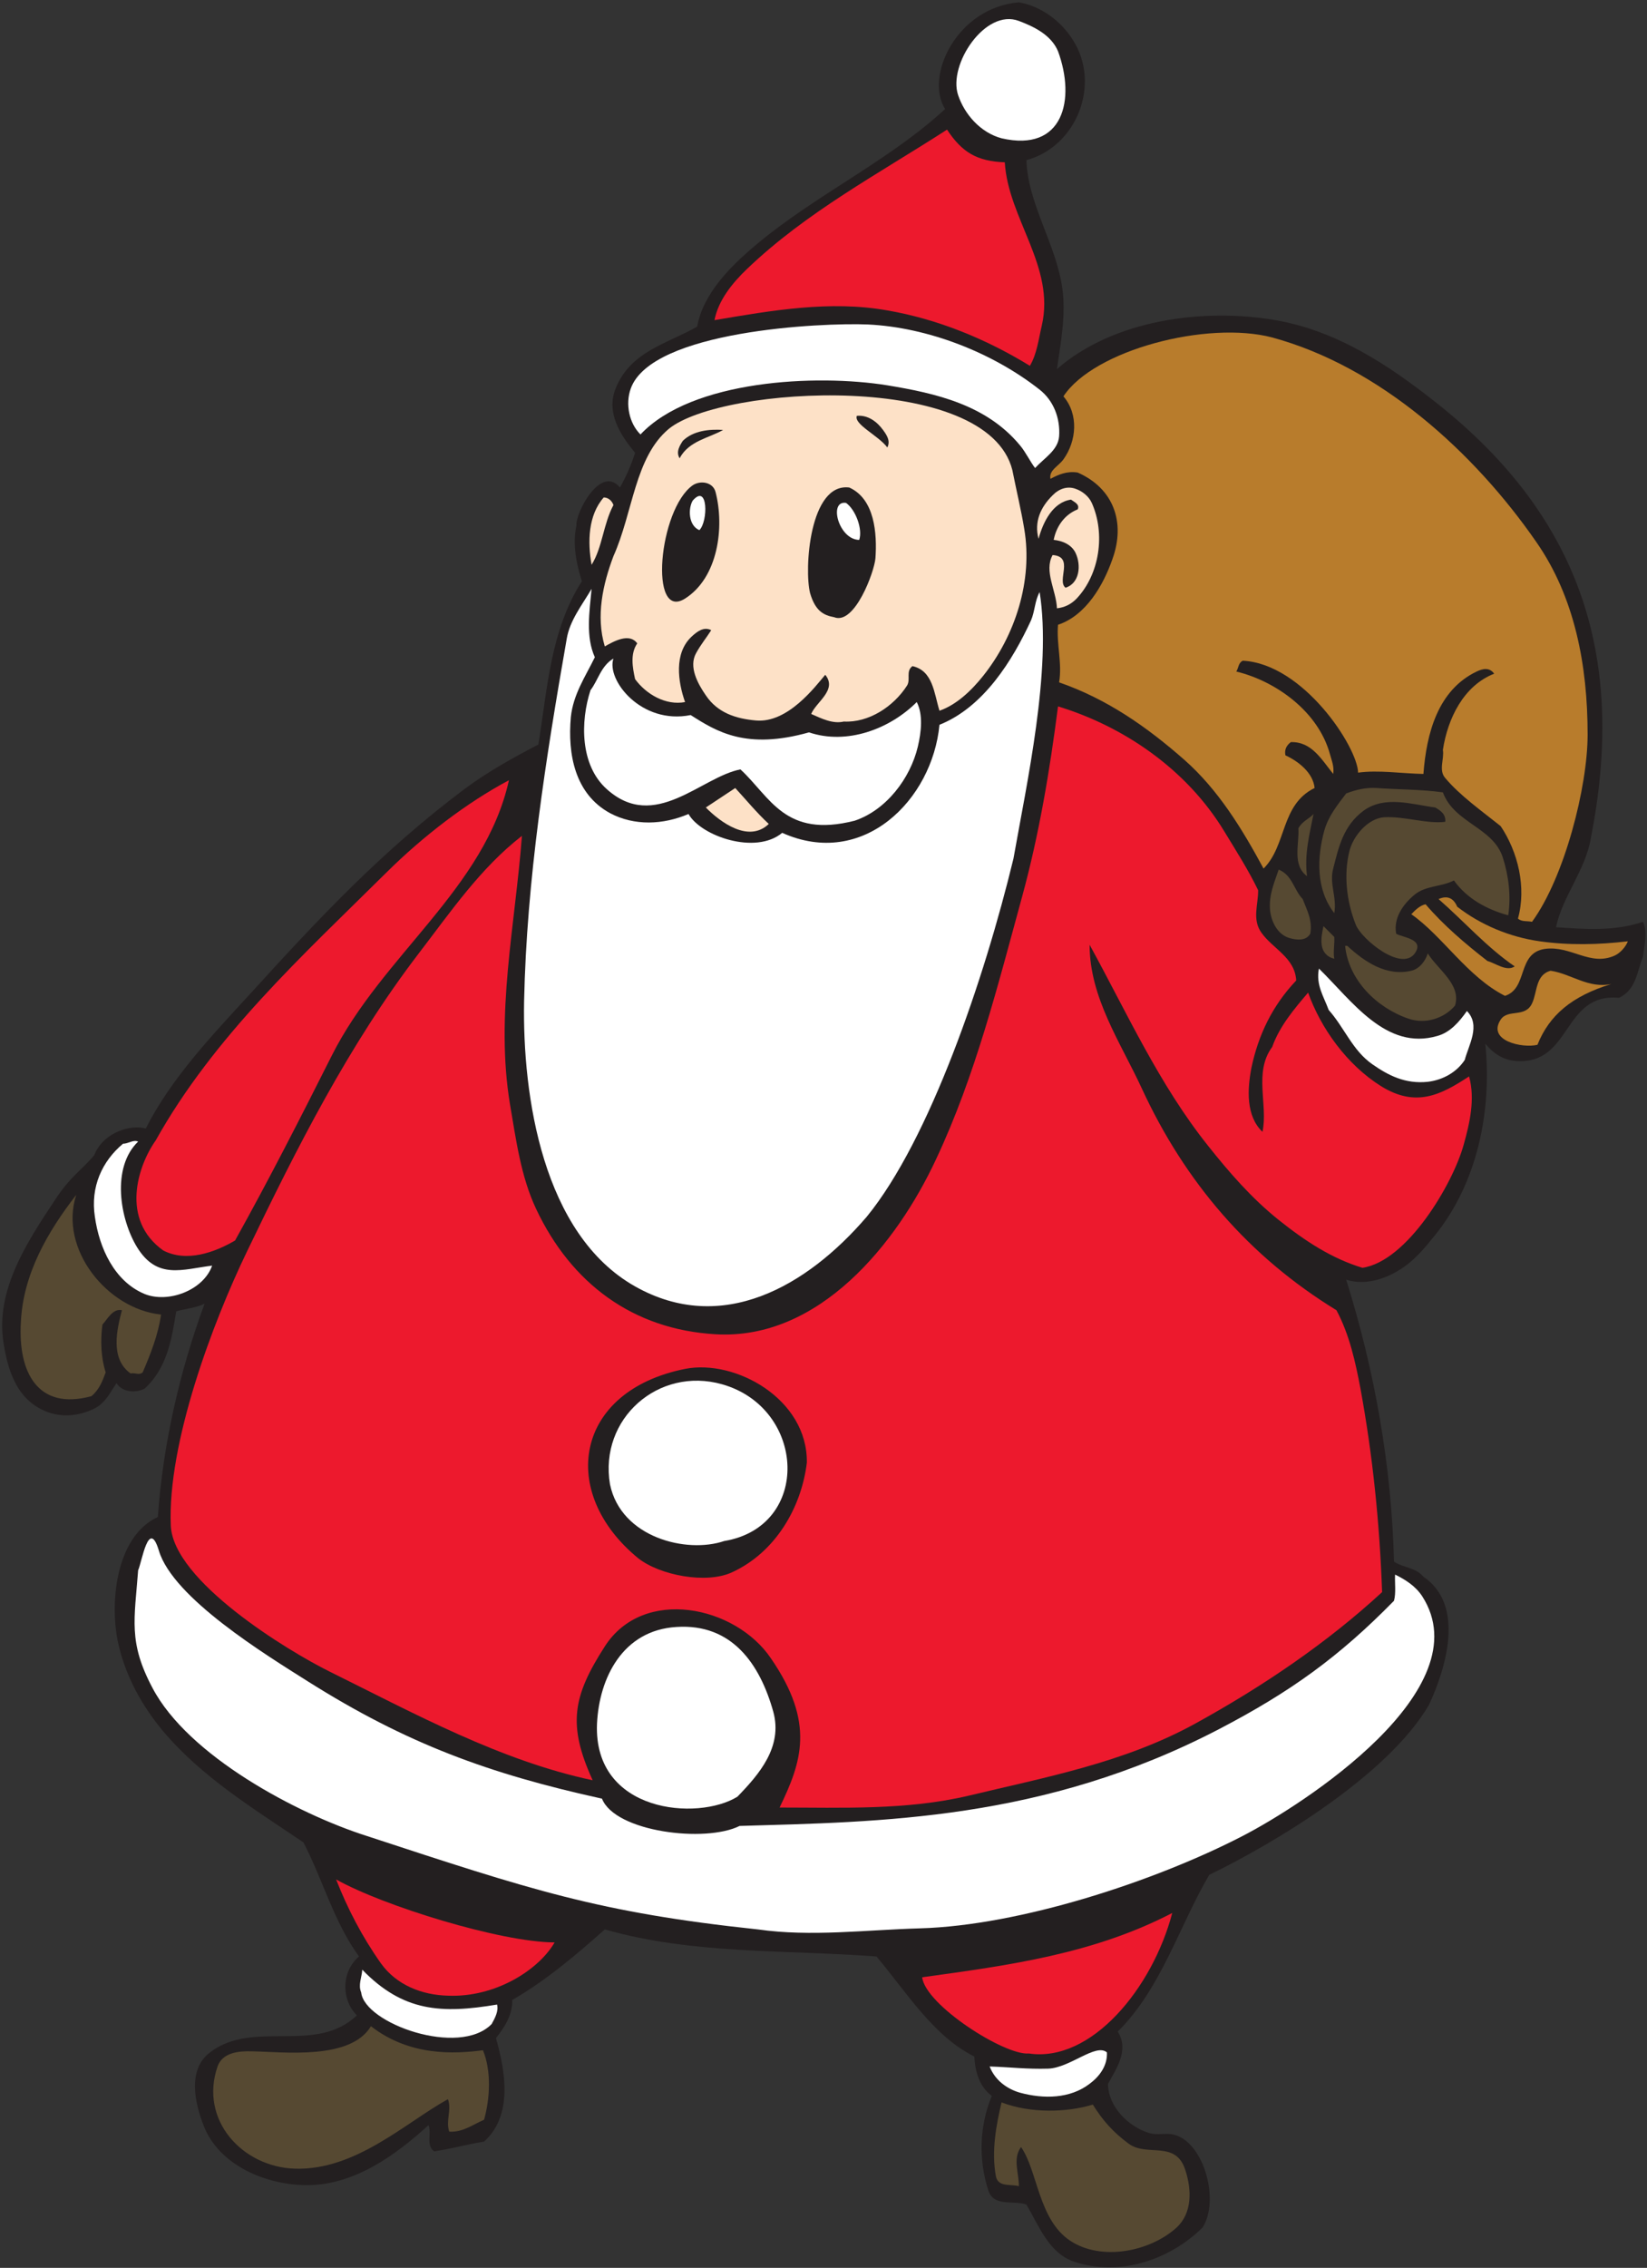 <?xml version="1.0" encoding="UTF-8" standalone="no"?>
<svg
   xmlns:dc="http://purl.org/dc/elements/1.1/"
   xmlns:cc="http://creativecommons.org/ns#"
   xmlns:rdf="http://www.w3.org/1999/02/22-rdf-syntax-ns#"
   xmlns:svg="http://www.w3.org/2000/svg"
   xmlns="http://www.w3.org/2000/svg"
   viewBox="0 0 730.667 1005.333"
   height="1005.333"
   width="730.667"
   xml:space="preserve"
   id="svg2"
   version="1.1"><rect x="0" y="0" width="730.667" height="1005.333" fill="#333333" stroke="none"/><defs
     id="defs6" /><g
     transform="matrix(1.333,0,0,-1.333,0,1005.333)"
     id="g10"><g
       transform="scale(0.1)"
       id="g12"><path
         id="path14"
         style="fill:#231f20;fill-opacity:1;fill-rule:evenodd;stroke:none"
         d="m 3390.88,7534.16 c 72,-12.24 140.4,-61.2 180.72,-126.72 92.16,-145.44 12.96,-352.08 -155.52,-398.16 4.32,-145.44 99.36,-280.08 119.52,-426.96 12.24,-87.84 -5.04,-177.84 -18,-267.84 189.36,164.88 488.16,203.76 727.2,162.72 203.76,-35.28 375.84,-148.32 535.68,-275.04 498.96,-393.84 627.12,-871.92 514.08,-1447.2 -17.28,-105.84 -95.76,-196.56 -115.92,-296.64 96.48,-6.48 192.96,-14.4 289.44,18 15.84,-33.12 4.32,-77.04 0,-115.92 -20.16,-48.24 -21.6,-109.44 -79.92,-136.8 -188.64,17.28 -156.24,-221.04 -339.84,-210.24 -43.2,2.16 -76.32,23.04 -105.12,57.6 22.32,-220.32 -24.48,-462.24 -169.92,-640.08 -33.84,-41.76 -67.68,-82.8 -115.92,-112.32 -53.28,-33.12 -118.08,-51.12 -177.12,-32.4 95.04,-303.12 151.2,-619.92 159.12,-937.44 30.96,-20.88 71.28,-18.72 97.92,-50.4 140.4,-95.04 74.16,-306.72 18,-426.96 -139.68,-236.88 -517.68,-460.8 -730.8,-564.48 -100.8,-171.36 -159.12,-376.56 -304.56,-521.278 38.88,-60.481 -4.32,-123.122 -32.4,-173.524 0.72,-76.316 66.96,-141.117 133.92,-162.719 31.68,-10.8 59.04,2.161 90.72,-7.918 95.76,-29.519 147.6,-218.882 90,-307.441 C 3895.6,28.879 3727.12,-32.32 3571.6,21.68 3490.24,50.48 3456.4,141.922 3416.08,210.32 c -41.76,15.84 -108,-9.359 -126.72,46.801 -33.12,101.52 -30.24,214.559 11.52,314.641 -41.76,30.957 -55.44,80.636 -58.32,131.039 -136.08,67.679 -226.08,214.558 -325.44,332.639 -301.68,23.04 -608.4,5.76 -904.32,90 -96.48,-85.68 -195.84,-169.92 -308.16,-234.721 2.16,-48.239 -25.92,-91.438 -54,-126.719 30.96,-109.441 57.6,-256.32 -39.6,-344.16 -54.72,-8.641 -110.88,-24.481 -166.32,-32.399 -28.08,20.161 -7.2,60.481 -18.72,87.118 -110.16,-100.797 -245.52,-197.278 -398.16,-199.438 -137.52,-2.16 -299.52,64.078 -350.641,199.438 -28.801,74.16 -54,184.32 21.602,241.921 144.719,110.879 351.359,-7.921 488.879,123.122 -54,54.718 -50.4,147.597 7.2,195.838 -84.24,115.92 -119.52,253.44 -185.04,379.44 -164.879,111.6 -336.961,216 -466.559,369.36 -70.562,84.24 -123.121,180 -148.32,285.84 -31.68,133.2 -12.242,361.44 130.32,426.96 17.278,242.64 72.719,484.56 155.52,709.2 C 652,3192.56 618.16,3189.68 586.48,3181.04 571.359,3086.72 555.52,2991.68 481.359,2924 c -28.8,-15.12 -74.16,-12.96 -93.597,18 -20.883,-29.52 -35.282,-64.08 -72,-83.52 -50.403,-25.2 -108.723,-32.4 -163.442,-10.08 -99.359,40.32 -127.441,141.84 -141.121,231.12 -25.918,172.8 78.481,331.2 170.641,470.16 52.558,80.64 87.84,98.64 131.762,150.48 30.957,78.48 125.277,102.96 171.359,88.56 84.961,167.76 221.039,310.32 351.359,452.16 231.84,254.88 437.76,473.04 709.2,676.8 76.32,56.88 162,104.4 246.24,148.32 30.24,185.04 39.6,378 144.72,542.88 -16.56,52.56 -32.4,121.68 -18,185.04 -4.32,41.04 80.64,204.48 144.72,126.72 20.88,36.72 37.44,74.88 50.4,115.2 -48.96,59.76 -97.2,133.2 -64.8,213.84 49.68,124.56 172.08,149.04 271.44,205.92 19.44,109.44 110.88,200.88 195.12,271.44 198.72,167.04 440.64,277.92 630,452.16 -68.4,108.72 38.16,336.96 245.52,354.96" /><path
         id="path16"
         style="fill:#ffffff;fill-opacity:1;fill-rule:evenodd;stroke:none"
         d="m 3521.2,7371.44 c 59.04,-160.56 18,-336.96 -187.92,-289.44 -69.84,18.72 -123.12,79.2 -144.72,144 -33.84,100.8 90.72,288.72 202.32,246.24 49.68,-18.72 107.28,-46.08 130.32,-100.8" /><path
         id="path18"
         style="fill:#ed192d;fill-opacity:1;fill-rule:evenodd;stroke:none"
         d="m 3344.08,7002.08 c 10.8,-186.48 168.48,-347.04 123.12,-542.88 -10.8,-45.36 -15.84,-93.6 -39.6,-133.92 -145.44,89.28 -307.44,155.52 -474.48,184.32 -190.8,33.84 -383.76,0 -575.28,-32.4 12.96,66.24 59.04,123.12 108.72,170.64 198,189.36 437.76,316.08 665.28,462.96 50.4,-76.32 100.08,-105.12 192.24,-108.72" /><path
         id="path20"
         style="fill:#ffffff;fill-opacity:1;fill-rule:evenodd;stroke:none"
         d="m 3460,6246.08 c 46.8,-36.72 69.12,-95.76 64.8,-155.52 -3.6,-46.08 -49.68,-72 -79.92,-105.12 -15.84,20.16 -30.96,52.56 -50.4,75.6 -111.6,134.64 -279.36,172.8 -441.36,199.44 -236.16,38.16 -650.88,18 -821.52,-163.44 -37.44,36.72 -51.12,100.8 -32.4,152.64 69.12,192.96 635.04,219.6 789.12,213.12 199.44,-9.36 415.44,-93.6 571.68,-216.72" /><path
         id="path22"
         style="fill:#b87c2c;fill-opacity:1;fill-rule:evenodd;stroke:none"
         d="m 4234,6419.6 c 357.84,-97.2 671.76,-380.88 879.12,-680.4 127.44,-182.88 170.64,-408.96 170.64,-640.08 0,-174.24 -77.04,-475.2 -185.04,-622.8 -15.84,3.6 -34.56,-0.72 -46.8,10.8 28.8,103.68 0,221.76 -57.6,307.44 -64.08,51.12 -136.08,102.24 -184.32,159.84 -23.04,25.92 -2.88,63.36 -7.92,93.6 15.84,104.4 69.12,213.84 170.64,253.44 -15.84,22.32 -38.88,16.56 -58.32,7.2 -129.6,-61.92 -167.04,-206.64 -177.12,-340.56 -72.72,1.44 -149.76,13.68 -217.44,4.32 -1.44,84.24 -182.16,362.16 -383.76,372.24 -15.12,-7.2 -13.68,-23.76 -21.6,-36 131.04,-31.68 272.88,-132.48 311.76,-275.04 5.76,-21.6 14.4,-40.32 10.8,-65.52 -38.88,48.24 -72,108 -141.12,105.84 -15.12,-11.52 -21.6,-25.92 -18,-43.92 42.48,-19.44 92.16,-57.6 97.2,-108.72 -113.76,-55.44 -92.16,-190.8 -169.92,-267.84 -71.28,131.76 -150.48,262.08 -264.24,362.16 -123.84,108.72 -256.32,201.6 -416.16,257.04 10.8,64.08 -9.36,128.16 -3.6,191.52 92.88,30.96 150.48,131.04 180.72,217.44 45.36,124.56 2.88,236.88 -115.2,288.72 -35.28,5.76 -64.08,-6.48 -90.72,-20.88 -5.76,28.8 26.64,41.76 43.2,64.8 43.92,61.2 51.12,149.76 0,209.52 100.8,154.08 478.08,252.72 694.8,195.84" /><path
         id="path24"
         style="fill:#fde1c7;fill-opacity:1;fill-rule:evenodd;stroke:none"
         d="m 3633.52,5869.52 c 46.08,-102.96 25.92,-237.6 -50.4,-318.24 -18.72,-19.44 -40.32,-29.52 -65.52,-32.4 -2.16,59.04 -43.92,123.84 -14.4,177.12 73.44,-5.04 12.24,-85.68 43.2,-108.72 46.8,15.12 52.56,74.88 33.12,115.92 -13.68,28.08 -43.92,40.32 -72.72,43.2 8.64,44.64 36,84.24 79.92,101.52 7.92,17.28 -12.96,25.2 -22.32,32.4 -60.48,-8.64 -92.88,-74.16 -108,-130.32 -15.12,56.16 6.48,105.12 46.8,144.72 20.88,21.6 48.96,31.68 76.32,21.6 21.6,-7.2 43.92,-24.48 54,-46.8" /><path
         id="path26"
         style="fill:#fde1c7;fill-opacity:1;fill-rule:evenodd;stroke:none"
         d="m 2041.6,5862.32 c -33.84,-63.36 -36.72,-141.12 -72.72,-198.72 -13.68,76.32 -11.52,164.88 40.32,223.92 15.12,0 27.36,-10.8 32.4,-25.2" /><path
         id="path28"
         style="fill:#ffffff;fill-opacity:1;fill-rule:evenodd;stroke:none"
         d="m 2327.44,5778.8 c -36.72,15.84 -37.44,71.28 -22.32,97.92 51.84,60.48 51.84,-69.84 22.32,-97.92" /><path
         id="path30"
         style="fill:#ffffff;fill-opacity:1;fill-rule:evenodd;stroke:none"
         d="m 2859.52,5746.4 c -68.4,0.72 -102.96,131.76 -43.92,123.12 31.68,-22.32 56.16,-87.12 43.92,-123.12" /><path
         id="path32"
         style="fill:#ffffff;fill-opacity:1;fill-rule:evenodd;stroke:none"
         d="m 1979.68,5356.16 c -31.68,-64.8 -72,-123.12 -79.92,-199.44 -10.8,-122.4 12.96,-254.88 130.32,-318.96 81.36,-43.2 177.12,-38.88 261.36,-2.88 41.04,-73.44 223.2,-136.8 311.76,-62.64 269.28,-120.96 499.68,109.44 523.44,359.28 147.6,59.04 243.36,214.56 304.56,347.04 12.96,29.52 12.96,66.96 28.8,94.32 41.04,-258.48 -43.2,-637.2 -87.12,-886.32 -96.48,-398.88 -278.64,-934.56 -488.16,-1190.88 -199.44,-232.56 -482.4,-394.56 -771.12,-231.84 -307.44,173.52 -375.12,632.16 -369.36,948.24 8.64,405.36 72,806.4 141.84,1205.28 10.08,61.2 51.12,112.32 82.8,166.32 -7.2,-76.32 -20.16,-159.12 10.8,-227.52" /><path
         id="path34"
         style="fill:#ffffff;fill-opacity:1;fill-rule:evenodd;stroke:none"
         d="m 2298.64,5163.92 c 87.84,-56.16 185.76,-115.92 393.84,-57.6 126,-42.48 268.56,10.8 358.56,100.8 21.6,-41.76 15.12,-99.36 3.6,-148.32 -25.2,-105.84 -105.12,-210.96 -210.24,-246.24 -232.56,-59.04 -280.08,78.48 -380.16,170.64 -131.04,-25.2 -285.12,-209.52 -444.96,-65.52 -89.28,79.92 -87.84,225.36 -54,329.04 25.2,32.4 34.56,80.64 76.32,105.12 -24.48,-70.56 92.16,-221.04 257.04,-187.92" /><path
         id="path36"
         style="fill:#ed192d;fill-opacity:1;fill-rule:evenodd;stroke:none"
         d="M 1693.84,4947.2 C 1613.2,4585.76 1272.64,4366.16 1104.16,4031.36 999.039,3822.56 894.641,3618.08 782.32,3416.48 714.641,3376.88 621.039,3343.04 543.281,3383.36 400,3485.6 458.32,3664.88 518.078,3749.12 c 193.684,346.32 488.882,614.88 770.402,893.52 120.96,119.52 265.68,230.4 405.36,304.56" /><path
         id="path38"
         style="fill:#564932;fill-opacity:1;fill-rule:evenodd;stroke:none"
         d="m 4581.76,4921.28 c 67.68,-5.04 146.88,-4.32 220.32,-14.4 37.44,-102.24 167.04,-115.92 199.44,-216.72 18.72,-59.04 28.08,-126 18,-192.24 -70.56,19.44 -136.8,54.72 -180.72,115.92 -41.76,-21.6 -92.88,-16.56 -130.32,-46.8 -40.32,-33.12 -71.28,-79.2 -61.92,-130.32 21.6,-12.96 95.76,-17.28 61.92,-65.52 -45.36,-61.92 -177.12,48.24 -195.84,94.32 -31.68,79.2 -41.04,168.48 -21.6,246.24 12.96,51.12 61.92,108.72 115.92,112.32 67.68,3.6 142.56,-23.04 203.04,-15.12 2.16,25.2 -15.12,36.72 -33.12,47.52 -77.76,10.08 -167.76,41.04 -239.04,-10.8 -67.68,-50.4 -82.8,-121.68 -100.8,-192.24 -13.68,-51.84 12.96,-94.32 3.6,-148.32 -61.92,79.92 -57.6,185.76 -33.12,275.04 13.68,48.24 43.92,84.96 72.72,123.12 34.56,12.96 66.24,20.16 101.52,18" /><path
         id="path40"
         style="fill:#fde1c7;fill-opacity:1;fill-rule:evenodd;stroke:none"
         d="m 2558.56,4801.76 c -66.96,-64.08 -161.28,5.76 -209.52,54.72 l 97.92,64.8 c 34.56,-37.44 70.56,-81.36 111.6,-119.52" /><path
         id="path42"
         style="fill:#564932;fill-opacity:1;fill-rule:evenodd;stroke:none"
         d="m 4349.92,4628.24 c -50.4,36.72 -25.2,108 -28.8,159.12 13.68,24.48 34.56,30.24 50.4,47.52 -13.68,-69.12 -30.96,-134.64 -21.6,-206.64" /><path
         id="path44"
         style="fill:#564932;fill-opacity:1;fill-rule:evenodd;stroke:none"
         d="m 4335.52,4551.92 c 13.68,-36 33.12,-69.84 25.2,-115.2 -14.4,-25.2 -46.8,-20.88 -69.12,-14.4 -40.32,11.52 -61.2,55.44 -64.8,93.6 -4.32,49.68 14.4,91.44 28.8,133.92 45.36,-18 49.68,-66.24 79.92,-97.92" /><path
         id="path46"
         style="fill:#b87c2c;fill-opacity:1;fill-rule:evenodd;stroke:none"
         d="m 4849.6,4526.72 c 78.48,-61.2 176.4,-101.52 275.04,-115.2 96.48,-13.68 195.12,-11.52 293.04,0 -7.2,-18.72 -25.2,-38.88 -43.92,-47.52 -82.08,-36.72 -145.44,33.84 -231.84,22.32 -94.32,-13.68 -55.44,-131.04 -133.2,-156.24 -124.56,62.64 -208.08,199.44 -311.76,271.44 12.24,12.96 28.8,29.52 47.52,33.12 59.76,-69.84 131.76,-131.04 205.92,-188.64 28.08,-7.92 63.36,-36 90.72,-18 -93.6,64.08 -169.92,151.2 -253.44,223.92 28.8,12.96 49.68,3.6 61.92,-25.2" /><path
         id="path48"
         style="fill:#564932;fill-opacity:1;fill-rule:evenodd;stroke:none"
         d="m 4440.64,4425.92 c 1.44,-24.48 -4.32,-49.68 0,-72.72 -54.72,15.12 -44.64,69.12 -36,108.72 l 36,-36" /><path
         id="path50"
         style="fill:#564932;fill-opacity:1;fill-rule:evenodd;stroke:none"
         d="m 4483.84,4396.4 c 58.32,-54 131.04,-102.24 213.12,-82.8 28.08,6.48 47.52,33.84 54.72,57.6 34.56,-54.72 112.32,-103.68 90.72,-173.52 -35.28,-41.76 -97.92,-63.36 -155.52,-43.2 -105.12,36 -198.72,128.16 -210.24,241.92 h 7.2" /><path
         id="path52"
         style="fill:#ffffff;fill-opacity:1;fill-rule:evenodd;stroke:none"
         d="m 4784.08,4096.88 c 41.76,11.52 72,46.08 97.92,82.8 46.8,-47.52 5.76,-113.04 -7.2,-162.72 -27.36,-41.76 -74.16,-66.96 -123.12,-72.72 -74.88,-7.92 -131.76,21.6 -184.32,58.32 -66.24,46.08 -92.88,121.68 -145.44,180.72 -15.84,43.92 -43.2,82.8 -32.4,137.52 109.44,-106.56 223.2,-274.32 394.56,-223.92" /><path
         id="path54"
         style="fill:#b87c2c;fill-opacity:1;fill-rule:evenodd;stroke:none"
         d="M 5362.96,4269.68 C 5231.2,4229.36 5156.32,4166 5116.72,4067.36 c -48.96,-12.24 -168.48,12.96 -122.4,83.52 23.76,36.72 81.36,5.04 104.4,54 18,37.44 10.8,95.04 61.92,108.72 68.4,-10.08 126,-60.48 202.32,-43.92" /><path
         id="path56"
         style="fill:#ffffff;fill-opacity:1;fill-rule:evenodd;stroke:none"
         d="m 459.762,3745.52 c -90,-86.4 -60.481,-258.48 -3.602,-351.36 66.961,-108.72 150.481,-73.44 249.84,-61.2 -28.801,-82.08 -146.16,-126 -224.641,-94.32 -100.8,41.76 -151.199,153.36 -165.597,257.04 -15.121,98.64 23.758,184.32 93.597,242.64 18,0 33.84,14.4 50.403,7.2" /><path
         id="path58"
         style="fill:#564932;fill-opacity:1;fill-rule:evenodd;stroke:none"
         d="M 536.078,3170.24 C 526,3101.84 501.52,3039.92 474.879,2978 c -13.68,-10.8 -23.758,0 -40.32,-3.6 -69.84,49.68 -44.637,149.04 -28.797,210.24 -30.961,7.2 -49.684,-32.4 -64.801,-47.52 -7.199,-52.56 -5.039,-110.16 10.801,-159.12 -10.801,-28.8 -20.883,-56.88 -47.524,-79.2 -180,-48.96 -244.797,81.36 -234.719,246.24 7.199,159.84 89.281,300.96 184.321,423.36 -59.039,-180 103.68,-380.16 282.238,-398.16" /><path
         id="path60"
         style="fill:#ffffff;fill-opacity:1;fill-rule:evenodd;stroke:none"
         d="m 2403.04,2938.4 c 280.08,-79.2 298.08,-473.04 7.2,-521.28 -124.56,-42.48 -343.44,10.8 -380.16,188.64 -36.72,218.16 161.28,392.4 372.96,332.64" /><path
         id="path62"
         style="fill:#ffffff;fill-opacity:1;fill-rule:evenodd;stroke:none"
         d="m 528.879,2384.72 c 47.519,-157.68 356.402,-346.32 495.361,-434.16 329.76,-208.08 605.52,-308.16 979.2,-390.24 43.92,-110.88 344.16,-147.6 457.92,-90.72 467.28,13.68 1010.16,17.28 1595.52,321.84 237.6,123.84 398.88,239.76 582.48,426.96 7.2,26.64 2.16,58.32 3.6,87.12 33.84,-16.56 68.4,-38.16 90.72,-72.72 198,-309.6 -396.72,-692.64 -597.6,-796.32 -292.32,-151.2 -741.6,-298.08 -1074.24,-307.44 -180,-5.04 -362.88,-28.8 -539.28,-3.6 -529.92,56.16 -753.84,131.04 -1302.48,311.04 -230.4,73.44 -594.002,265.68 -712.799,492.48 -80.64,151.92 -59.761,226.8 -47.519,390.96 12.238,25.92 35.277,177.12 69.117,64.8" /><path
         id="path64"
         style="fill:#ffffff;fill-opacity:1;fill-rule:evenodd;stroke:none"
         d="m 2573.68,1849.04 c 31.68,-116.64 -46.8,-207.36 -119.52,-282.24 -131.76,-81.36 -479.52,-54 -467.28,242.64 7.2,152.64 85.68,311.04 264.24,321.84 184.32,12.24 277.92,-122.4 322.56,-282.24" /><path
         id="path66"
         style="fill:#ed192d;fill-opacity:1;fill-rule:evenodd;stroke:none"
         d="m 1845.76,1082.24 c -53.28,-92.158 -198,-183.599 -354.96,-177.119 -85.68,2.16 -171.36,34.559 -223.92,108.719 -61.92,87.84 -110.16,180.72 -148.32,277.92 156.24,-87.84 547.2,-208.8 727.2,-209.52" /><path
         id="path68"
         style="fill:#ed192d;fill-opacity:1;fill-rule:evenodd;stroke:none"
         d="M 3901.36,1180.16 C 3835.84,931.039 3632.8,681.922 3424,712.879 3343.36,705.68 3079.84,874.16 3069.04,966.32 c 287.28,39.6 568.8,77.04 832.32,213.84" /><path
         id="path70"
         style="fill:#ffffff;fill-opacity:1;fill-rule:evenodd;stroke:none"
         d="m 1654.24,875.602 c 5.76,-21.602 -7.2,-45.364 -18,-64.801 -108,-110.879 -423.36,2.16 -434.16,105.121 -10.8,25.199 2.16,50.398 3.6,75.598 136.08,-140.399 264.24,-146.879 448.56,-115.918" /><path
         id="path72"
         style="fill:#564932;fill-opacity:1;fill-rule:evenodd;stroke:none"
         d="m 1607.44,723.68 c 28.08,-69.84 23.76,-158.399 3.6,-231.121 -38.16,-16.559 -71.28,-42.481 -115.92,-39.598 -12.24,36 8.64,72 -4.32,108 C 1348.96,482.48 1183.36,323.359 981.039,329.84 806.082,335.602 662.801,491.84 724,669.68 c 16.559,46.8 70.559,51.84 115.922,50.398 106.558,-2.156 326.878,-29.519 394.558,83.524 129.6,-100.801 279.36,-92.161 372.96,-79.922" /><path
         id="path74"
         style="fill:#ffffff;fill-opacity:1;fill-rule:evenodd;stroke:none"
         d="m 3683.92,716.48 c 2.16,-43.921 -24.48,-79.921 -57.6,-104.402 -64.8,-49.68 -152.64,-51.117 -231.84,-29.519 -43.2,12.242 -83.52,41.761 -100.8,87.121 69.12,-2.16 123.12,-9.36 195.12,-7.2 72.72,2.879 158.4,85.68 195.12,54" /><path
         id="path76"
         style="fill:#564932;fill-opacity:1;fill-rule:evenodd;stroke:none"
         d="m 3637.12,542.961 c 32.4,-52.563 67.68,-92.16 119.52,-130.32 61.2,-44.641 155.52,12.961 187.92,-86.403 C 3966.88,258.559 3967.6,181.52 3915.76,134 3827.92,54.078 3665.2,20.961 3560.8,90.801 3455.68,161.359 3453.52,322.641 3398.08,401.84 c -28.8,-38.879 -6.48,-87.121 -7.2,-130.32 -26.64,7.921 -68.4,-4.321 -76.32,32.402 -15.84,84.238 1.44,173.519 18.72,246.238 96.48,-36.719 216,-33.84 303.84,-7.199" /><path
         id="path78"
         style="fill:#fde1c7;fill-opacity:1;fill-rule:evenodd;stroke:none"
         d="m 3369.28,5978.24 c 12.96,-65.52 29.52,-133.92 39.6,-195.84 28.8,-170.64 -29.52,-353.52 -136.8,-488.16 -39.6,-49.68 -89.28,-96.48 -145.44,-115.92 -18,58.32 -21.6,133.2 -90,148.32 -23.04,-17.28 -5.04,-43.92 -18,-64.8 -45.36,-70.56 -128.16,-123.84 -210.24,-119.52 -37.44,-8.64 -74.16,10.08 -108.72,25.2 16.56,40.32 87.84,79.92 46.8,130.32 -32.4,-38.16 -124.56,-162 -231.12,-151.92 -64.8,5.76 -126.72,24.48 -166.32,83.52 -27.36,39.6 -57.6,95.04 -32.4,140.4 15.84,28.8 33.84,50.4 50.4,76.32 -25.2,12.96 -47.52,-5.04 -65.52,-21.6 -59.04,-55.44 -45.36,-149.76 -21.6,-217.44 -64.08,-12.24 -129.6,25.92 -166.32,76.32 -8.64,39.6 -16.56,84.24 7.2,118.8 -25.92,36 -77.76,7.2 -108,-10.08 -30.24,100.8 -6.48,206.64 28.8,300.24 65.52,146.16 70.56,328.32 184.32,423.36 177.12,144 1060.56,194.4 1143.36,-137.52 z m -987.84,-72.72 c 30.24,-116.64 8.64,-284.4 -101.52,-354.24 -120.96,-76.32 -87.84,295.92 25.2,376.56 25.2,17.28 67.68,11.52 76.32,-22.32 z m 25.2,206.64 c -45.36,-26.64 -114.48,-36 -144.72,-94.32 -13.68,21.6 1.44,43.92 10.8,58.32 35.28,33.84 87.84,38.88 133.92,36 z m 532.08,0 c 11.52,-15.84 25.92,-36 14.4,-58.32 -29.52,39.6 -112.32,77.04 -101.52,105.12 37.44,3.6 67.68,-20.16 87.12,-46.8 z M 2826.4,5920.64 c 84.96,-38.16 92.88,-153.36 87.12,-235.44 -3.6,-44.64 -69.12,-223.2 -137.52,-195.84 -35.28,6.48 -62.64,20.88 -79.92,79.92 -20.16,78.48 -2.16,367.92 130.32,351.36" /><path
         id="path80"
         style="fill:#ed192d;fill-opacity:1;fill-rule:evenodd;stroke:none"
         d="m 4074.88,4776.56 c 40.32,-66.24 79.92,-128.16 112.32,-195.12 0.72,-47.52 -20.88,-96.48 10.8,-141.12 38.16,-54 111.6,-82.8 115.92,-159.12 -79.92,-84.24 -126,-181.44 -149.04,-290.16 -13.68,-71.28 -18.72,-160.56 36.72,-213.12 19.44,87.84 -30.24,198 32.4,282.24 24.48,69.12 73.44,126.72 119.52,180.72 42.48,-118.8 128.88,-239.76 242.64,-311.04 115.92,-72 198.72,-29.52 293.04,32.4 20.88,-74.88 2.16,-155.52 -18,-227.52 -36,-130.32 -187.92,-387.36 -336.96,-408.96 -102.24,30.96 -190.08,88.56 -278.64,159.12 -90.72,72.72 -164.88,158.4 -234.72,246.24 -163.44,204.48 -270,442.08 -394.56,668.88 0,-175.68 102.24,-323.28 173.52,-477.36 144,-311.76 356.4,-559.44 648,-738 43.2,-80.64 63.36,-172.8 79.92,-260.64 41.04,-223.2 64.08,-450.72 72,-676.8 -183.6,-169.2 -397.44,-313.92 -622.8,-437.76 -236.16,-129.6 -497.52,-177.84 -752.4,-239.04 -207.36,-48.96 -420.48,-39.6 -630,-39.6 72.72,150.48 119.52,280.8 -28.8,496.08 -118.08,174.96 -424.8,239.76 -552.96,39.6 -106.56,-165.6 -124.56,-260.64 -40.32,-444.96 -306,64.8 -591.84,221.04 -875.52,361.44 -141.12,69.84 -520.562,301.68 -528.48,485.28 -11.519,273.6 138.961,674.64 253.442,911.52 166.316,345.6 339.118,687.6 571.678,991.44 106.56,138.96 205.92,284.4 343.44,390.96 -22.32,-296.64 -89.28,-594 -39.6,-893.52 20.16,-117.36 36,-239.76 87.12,-347.76 116.64,-246.96 321.84,-400.32 596.88,-416.16 344.16,-20.16 603.36,300.96 734.4,583.2 130.32,277.2 205.2,577.44 285.84,871.92 56.88,208.08 92.16,419.76 119.52,632.88 215.28,-65.52 426.96,-206.64 553.68,-416.16 z m -1389.6,-2098.8 c -18,-149.04 -104.4,-298.8 -249.84,-365.04 -84.96,-38.88 -238.32,-10.08 -311.04,46.8 -267.84,218.88 -212.4,556.56 155.52,630 166.32,33.12 408.24,-99.36 405.36,-311.76" /></g></g></svg>
